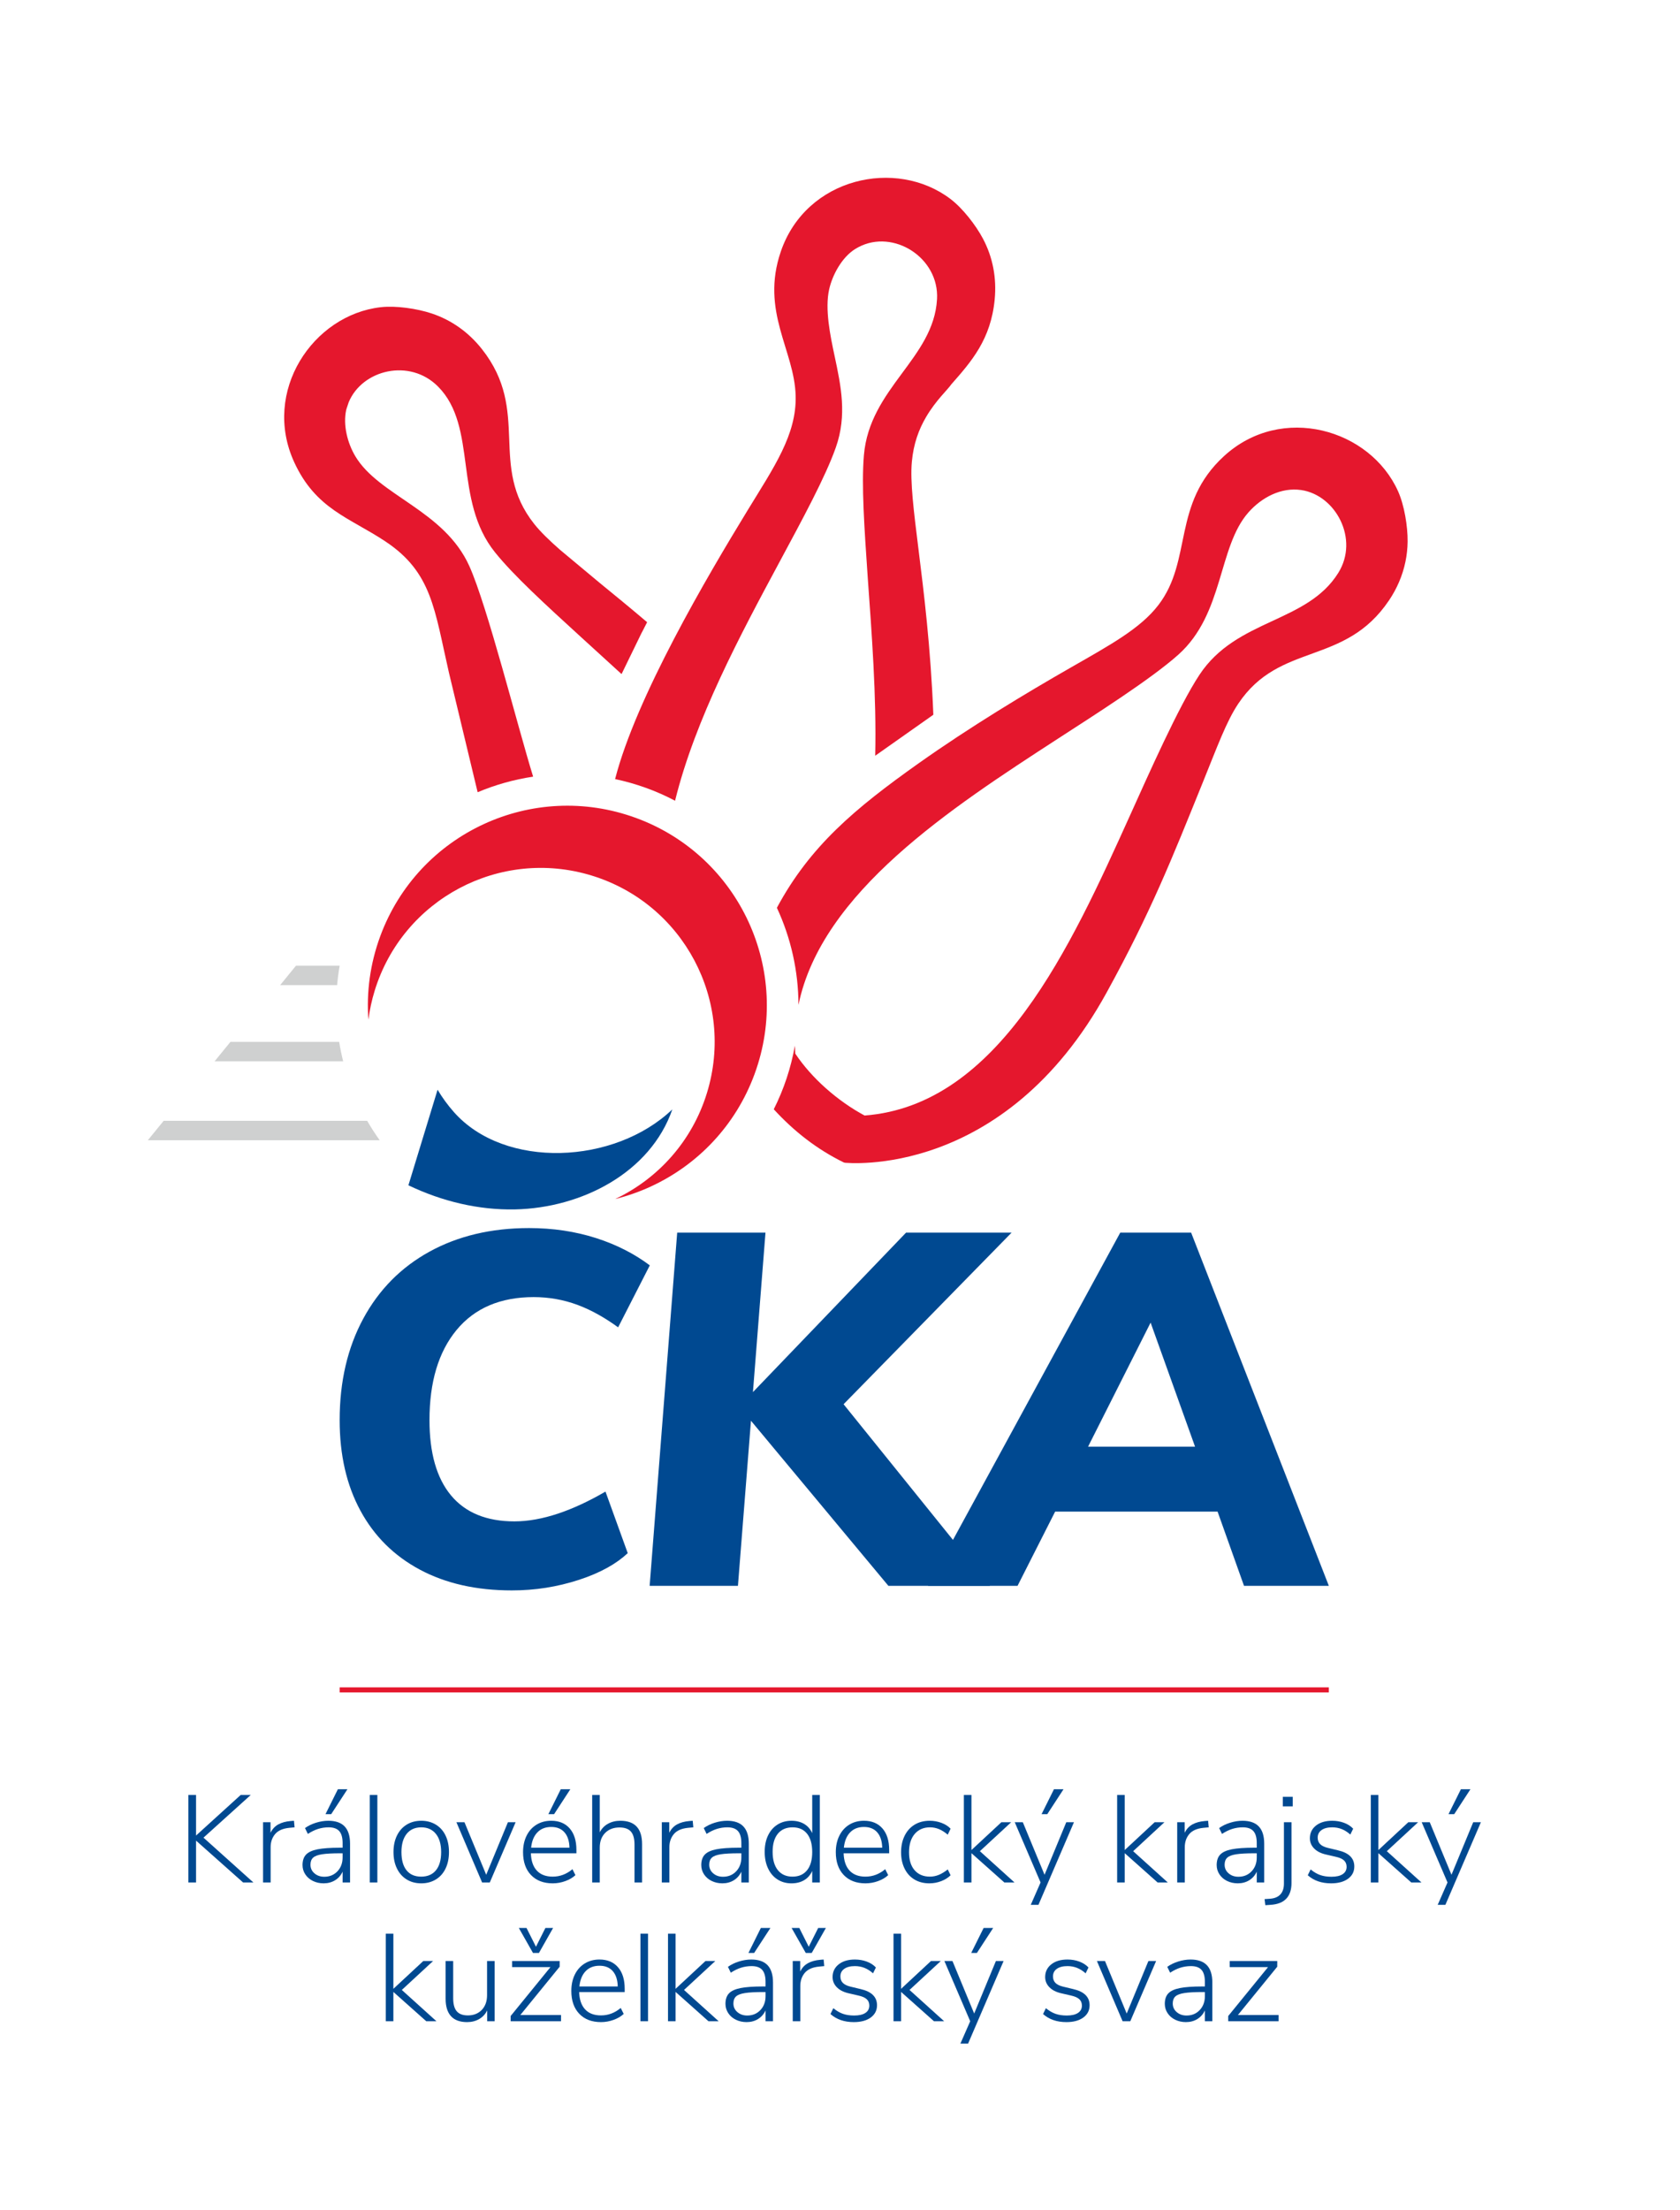 <?xml version="1.0" encoding="utf-8"?>
<!-- Generator: Adobe Illustrator 16.0.0, SVG Export Plug-In . SVG Version: 6.00 Build 0)  -->
<!DOCTYPE svg PUBLIC "-//W3C//DTD SVG 1.1//EN" "http://www.w3.org/Graphics/SVG/1.1/DTD/svg11.dtd">
<svg version="1.1" id="Layer_1" xmlns="http://www.w3.org/2000/svg" xmlns:xlink="http://www.w3.org/1999/xlink" x="0px" y="0px"
	 width="288.299px" height="379.008px" viewBox="0 0 288.299 379.008" enable-background="new 0 0 288.299 379.008"
	 xml:space="preserve">
<path fill-rule="evenodd" clip-rule="evenodd" fill="#E5172D" d="M81.966,135.882l-4.922-20.489
	c-2.489-10.845-2.896-17.229-10.934-22.545v-0.002c-6.193-4.096-11.913-5.527-15.61-13.546c-5.61-12.168,3.208-25.287,14.832-26.609
	c2.608-0.297,6.223,0.235,8.741,1.071c3.434,1.139,6.373,3.256,8.638,6.128c8.451,10.712,0.993,19.946,8.979,29.998
	c1.045,1.314,2.532,2.76,4.399,4.401l6.755,5.631l-0.001,0.001c2.468,2.015,5.216,4.258,8.207,6.798
	c-0.292,0.563-0.59,1.146-0.897,1.75l-0.009-0.004l-3.482,7.153l-6.874-6.271l0,0.001c-6.249-5.706-11.62-10.612-14.837-14.609
	c-7.237-8.992-2.913-21.497-9.764-28.422c-4.882-4.936-13.048-2.9-15.351,2.684l-0.391,1.171l0.001,0l-0.015,0.056H59.43
	l-0.016,0.059h0.001c-0.582,2.598,0.209,5.705,1.562,7.97c4.071,6.814,15.261,9.262,19.568,18.846
	c3.089,6.875,8.225,27.302,10.944,36.108C88.197,133.703,84.998,134.605,81.966,135.882"/>
<path fill-rule="evenodd" clip-rule="evenodd" fill="#E5172D" d="M105.555,133.628c3.621-14.088,15.783-34.715,22.705-46.045l0,0
	l0.018-0.031l0.001,0c4.521-7.402,8.438-12.992,8.26-19.671c-0.21-7.852-6.073-14.453-2.542-24.751
	c4.353-12.696,19.797-16.069,29.106-9.005c2.086,1.583,4.336,4.468,5.579,6.811c1.697,3.195,2.36,6.752,2.016,10.396
	c-0.648,6.871-3.989,10.669-7.454,14.597v0c-0.611,0.916-2.643,2.727-4.338,5.624c-1.223,2.089-2.143,4.538-2.429,7.674
	c-0.305,3.361,0.314,8.335,1.138,14.951l0.005,0.015h-0.003c0.922,7.4,2.089,16.771,2.551,28.399l-9.977,7.031
	c0.235-10.254-0.595-20.953-1.294-30.74l0.001,0c-0.58-8.443-1.077-15.703-0.646-20.799c0.979-11.533,11.978-16.613,12.548-26.771
	l0.001,0c0.389-7.123-7.491-12.086-13.479-8.925l-0.001-0.002l-0.601,0.345l0.001,0.001c-2.214,1.393-3.848,4.345-4.424,6.862
	c-0.785,3.434,0.2,8.05,0.924,11.457c1.092,5.141,2.173,10.154,0.211,15.7c-1.805,5.106-5.703,12.271-9.713,19.732
	c-6.626,12.329-14.421,26.835-17.873,40.857C112.579,135.62,109.165,134.394,105.555,133.628"/>
<path fill-rule="evenodd" clip-rule="evenodd" fill="#E5172D" d="M144.973,199.432l-0.196-0.061
	c-4.583-2.248-8.514-5.317-11.992-9.107c1.737-3.458,2.943-7.097,3.623-10.905c0.013,0.45,0.032,0.901,0.065,1.356
	c1.439,2.15,3.239,4.15,5.208,5.907c2.117,1.891,4.426,3.498,6.688,4.712c23.068-1.753,35.364-28.948,45.511-51.392
	c3.145-6.957,8.371-18.777,11.953-24.2c6.385-9.665,18.45-8.839,23.834-17.494l-0.001-0.001c3.603-5.786-0.448-13.326-6.373-14.196
	c-3.435-0.504-6.776,1.255-9.054,3.835c-5.257,5.956-4.176,17.352-11.999,24.375c-4.671,4.194-14.455,10.39-20.663,14.417
	c-18.374,11.921-40.576,26.33-44.556,45.681c-0.01-5.789-1.301-11.5-3.702-16.656c5.675-10.566,13.362-17.009,24.273-24.746
	c8.863-6.284,18.559-12.112,26.158-16.461c6.8-3.893,11.952-6.696,15.036-10.718c5.92-7.723,2.271-17.317,11.266-25.552
	c9.889-9.052,25.071-4.634,29.863,6.032c1.071,2.384,1.67,6.013,1.641,8.648c-0.013,1.146-0.136,2.309-0.381,3.475l0,0
	c-0.495,2.359-1.451,4.58-2.828,6.621h-0.003c-7.611,11.283-18.716,7.043-25.84,17.681c-2.055,3.069-3.577,7.301-6.16,13.674
	c-5.235,12.916-8.793,21.969-16.434,35.874C172.224,202.417,145.193,199.416,144.973,199.432"/>
<path fill-rule="evenodd" clip-rule="evenodd" fill="#CFD0D0" d="M50.79,165.638h7.497c-0.193,1.111-0.338,2.225-0.435,3.337H48.07
	L50.79,165.638z"/>
<path fill-rule="evenodd" clip-rule="evenodd" fill="#CFD0D0" d="M39.547,178.698h18.657c0.181,1.125,0.409,2.238,0.684,3.337
	H36.826L39.547,178.698z"/>
<path fill-rule="evenodd" clip-rule="evenodd" fill="#CFD0D0" d="M28.087,192.237h34.921c0.661,1.146,1.378,2.26,2.152,3.338H25.367
	L28.087,192.237z"/>
<path fill-rule="evenodd" clip-rule="evenodd" fill="#E5172D" d="M109.101,140.279l0.003,0l0.09,0.033
	c8.868,3.268,15.573,9.821,19.244,17.774c3.657,7.924,4.3,17.24,1.071,26.08l0,0.002l-0.033,0.09
	c-3.267,8.868-9.821,15.573-17.774,19.244c-1.968,0.908-4.021,1.63-6.132,2.153c7.306-3.462,13.188-9.863,15.749-18.199
	c4.838-15.748-4.006-32.435-19.754-37.272c-15.747-4.837-32.435,4.006-37.272,19.754c-0.506,1.648-0.86,3.306-1.075,4.959
	c-0.344-4.716,0.289-9.579,2.029-14.304c3.268-8.869,9.821-15.573,17.774-19.244C90.945,137.694,100.261,137.05,109.101,140.279"/>
<path fill-rule="evenodd" clip-rule="evenodd" fill="#004991" d="M75.091,186.91c0.795,1.337,1.729,2.623,2.806,3.839
	c8.707,9.833,27.561,9.011,37.481-0.47c-3.776,10.875-15.58,16.911-26.977,17.156c-6.22,0.134-12.523-1.36-18.315-4.136
	L75.091,186.91z"/>
<rect x="58.288" y="289.411" fill-rule="evenodd" clip-rule="evenodd" fill="#E5172D" width="169.748" height="0.87"/>
<path fill-rule="evenodd" clip-rule="evenodd" fill="#004991" d="M204.447,248.126h-17.002h-0.722l0.325-0.645l9.939-19.705
	l0.465-0.922l0.349,0.973l7.063,19.705l0.213,0.594H204.447z M209.051,259.566l4.429,12.432h14.557l-23.631-60.579h-12.163
	l-32.997,60.579h15.373l6.327-12.484l0.124-0.245h0.272h27.29h0.313L209.051,259.566z"/>
<polygon fill-rule="evenodd" clip-rule="evenodd" fill="#004991" points="145.041,240.569 173.597,211.419 155.485,211.419 
	130.07,237.875 129.209,238.77 129.307,237.532 131.361,211.419 116.211,211.419 111.484,271.998 126.636,271.998 128.784,244.77 
	128.87,243.683 129.567,244.521 152.451,271.998 169.888,271.998 145.012,241.159 144.765,240.853 "/>
<path fill-rule="evenodd" clip-rule="evenodd" fill="#004991" d="M79.313,271.891c2.63,0.595,5.471,0.893,8.523,0.893
	c1.99,0,3.94-0.15,5.851-0.451c1.913-0.301,3.797-0.754,5.653-1.357c1.848-0.602,3.49-1.303,4.924-2.102
	c1.331-0.741,2.484-1.567,3.46-2.48l-3.819-10.56c-2.848,1.653-5.542,2.905-8.081,3.756c-2.693,0.903-5.21,1.354-7.552,1.354
	c-2.379,0-4.478-0.371-6.292-1.113c-1.829-0.748-3.363-1.87-4.6-3.364c-2.451-2.96-3.677-7.255-3.677-12.883
	c0-3.268,0.384-6.188,1.152-8.759c0.772-2.584,1.934-4.816,3.483-6.694c1.558-1.887,3.446-3.303,5.662-4.246
	c2.208-0.939,4.736-1.41,7.585-1.41c1.303,0,2.583,0.112,3.836,0.334c1.254,0.223,2.482,0.557,3.685,1.002
	c1.2,0.444,2.417,1.014,3.65,1.708c1.09,0.614,2.197,1.328,3.32,2.142l5.435-10.628c-1.29-0.968-2.67-1.831-4.141-2.589
	c-1.584-0.818-3.274-1.514-5.065-2.087c-1.789-0.572-3.644-1.003-5.563-1.29c-1.917-0.287-3.897-0.431-5.94-0.431
	c-3.251,0-6.302,0.337-9.152,1.012c-2.844,0.674-5.492,1.684-7.941,3.03c-2.448,1.346-4.62,2.977-6.514,4.892v0.002
	c-1.897,1.918-3.518,4.122-4.862,6.61c-1.348,2.494-2.358,5.189-3.032,8.085v0.002c-0.675,2.899-1.012,6.005-1.012,9.315
	c0,2.992,0.297,5.782,0.893,8.37c0.593,2.581,1.484,4.967,2.672,7.156c1.186,2.187,2.628,4.122,4.324,5.805
	c1.699,1.684,3.656,3.119,5.869,4.304C74.263,270.405,76.686,271.297,79.313,271.891"/>
<polygon fill="#004991" points="41.714,322.878 33.643,315.701 33.643,322.878 32.322,322.878 32.322,307.864 33.643,307.864 
	33.643,314.828 41.309,307.864 43.035,307.864 34.92,315.19 43.482,322.878 "/>
<path fill="#004991" d="M50.552,313.423l-0.916,0.085c-1.122,0.113-1.934,0.476-2.438,1.086c-0.504,0.61-0.756,1.356-0.756,2.236
	v6.048h-1.299v-10.329h1.278v1.811c0.313-0.639,0.756-1.118,1.331-1.438s1.289-0.515,2.141-0.586l0.554-0.042L50.552,313.423z"/>
<path fill="#004991" d="M55.855,311.165l2.129-4.28h1.64l-2.79,4.28H55.855z M55.642,321.898c0.923,0,1.679-0.313,2.268-0.937
	c0.589-0.625,0.884-1.42,0.884-2.386v-0.702h-0.405c-1.363,0-2.406,0.057-3.13,0.17s-1.235,0.309-1.533,0.586
	c-0.298,0.276-0.447,0.678-0.447,1.203c0,0.597,0.227,1.09,0.681,1.48C54.414,321.703,54.975,321.898,55.642,321.898z
	 M56.345,312.294c1.249,0,2.183,0.326,2.8,0.979c0.618,0.653,0.927,1.64,0.927,2.96v6.645h-1.278v-1.853
	c-0.298,0.64-0.731,1.133-1.299,1.48s-1.221,0.521-1.959,0.521c-0.667,0-1.278-0.135-1.832-0.404s-0.99-0.646-1.31-1.129
	s-0.479-1.016-0.479-1.598c0-0.767,0.199-1.362,0.597-1.788c0.397-0.427,1.058-0.731,1.98-0.916s2.208-0.277,3.854-0.277h0.448
	v-0.788c0-0.937-0.192-1.622-0.575-2.055s-0.987-0.649-1.811-0.649c-0.625,0-1.225,0.089-1.799,0.266
	c-0.575,0.178-1.168,0.465-1.778,0.863l-0.49-1.001c0.525-0.384,1.15-0.689,1.874-0.916
	C54.939,312.407,55.649,312.294,56.345,312.294z"/>
<rect x="63.458" y="307.864" fill="#004991" width="1.299" height="15.014"/>
<path fill="#004991" d="M72.275,321.878c1.093,0,1.938-0.362,2.534-1.087c0.596-0.724,0.895-1.768,0.895-3.13
	c0-1.335-0.302-2.375-0.905-3.12c-0.604-0.746-1.438-1.118-2.502-1.118c-1.079,0-1.917,0.372-2.513,1.118
	c-0.596,0.745-0.894,1.785-0.894,3.12c0,1.362,0.291,2.406,0.873,3.13C70.344,321.516,71.182,321.878,72.275,321.878
	 M72.296,323.027c-0.951,0-1.785-0.22-2.502-0.66s-1.274-1.064-1.672-1.874c-0.397-0.81-0.596-1.753-0.596-2.832
	c0-1.08,0.199-2.023,0.596-2.833c0.398-0.81,0.955-1.434,1.672-1.874s1.551-0.66,2.502-0.66c0.937,0,1.768,0.22,2.492,0.66
	s1.281,1.064,1.672,1.874s0.586,1.753,0.586,2.833c0,1.079-0.195,2.022-0.586,2.832s-0.948,1.434-1.672,1.874
	S73.233,323.027,72.296,323.027z"/>
<polygon fill="#004991" points="88.482,312.549 84.052,322.878 82.732,322.878 78.324,312.549 79.708,312.549 83.435,321.558 
	87.162,312.549 "/>
<path fill="#004991" d="M94.104,311.165l2.13-4.28h1.64l-2.79,4.28H94.104z M94.594,313.358c-0.994,0-1.789,0.313-2.385,0.938
	c-0.596,0.624-0.951,1.498-1.064,2.619h6.581c-0.028-1.136-0.313-2.013-0.852-2.63S95.574,313.358,94.594,313.358z M98.918,317.874
	h-7.816c0.043,1.292,0.383,2.282,1.022,2.971c0.639,0.688,1.547,1.033,2.726,1.033c1.249,0,2.378-0.427,3.386-1.278l0.511,1.022
	c-0.455,0.426-1.033,0.767-1.736,1.022c-0.703,0.255-1.423,0.383-2.162,0.383c-1.576,0-2.818-0.476-3.727-1.427
	s-1.363-2.258-1.363-3.919c0-1.064,0.203-2.005,0.607-2.821c0.404-0.816,0.973-1.448,1.704-1.896s1.572-0.671,2.523-0.671
	c1.349,0,2.407,0.44,3.173,1.32s1.15,2.108,1.15,3.685V317.874z"/>
<path fill="#004991" d="M106.457,312.294c2.485,0,3.727,1.334,3.727,4.004v6.58h-1.299v-6.495c0-1.022-0.206-1.768-0.618-2.236
	s-1.065-0.702-1.959-0.702c-1.022,0-1.842,0.312-2.459,0.937c-0.618,0.625-0.927,1.463-0.927,2.513v5.984h-1.299v-15.014h1.299v6.41
	c0.327-0.639,0.799-1.129,1.417-1.47C104.955,312.464,105.662,312.294,106.457,312.294"/>
<path fill="#004991" d="M118.979,313.423l-0.916,0.085c-1.122,0.113-1.934,0.476-2.438,1.086c-0.504,0.61-0.756,1.356-0.756,2.236
	v6.048h-1.299v-10.329h1.278v1.811c0.313-0.639,0.756-1.118,1.331-1.438s1.289-0.515,2.141-0.586l0.554-0.042L118.979,313.423z"/>
<path fill="#004991" d="M124.069,321.898c0.923,0,1.679-0.313,2.268-0.937c0.589-0.625,0.884-1.42,0.884-2.386v-0.702h-0.404
	c-1.363,0-2.407,0.057-3.131,0.17s-1.235,0.309-1.533,0.586c-0.298,0.276-0.447,0.678-0.447,1.203c0,0.597,0.227,1.09,0.682,1.48
	C122.841,321.703,123.402,321.898,124.069,321.898 M124.772,312.294c1.249,0,2.183,0.326,2.8,0.979s0.927,1.64,0.927,2.96v6.645
	h-1.278v-1.853c-0.298,0.64-0.731,1.133-1.299,1.48s-1.221,0.521-1.959,0.521c-0.667,0-1.278-0.135-1.832-0.404
	s-0.99-0.646-1.31-1.129c-0.32-0.482-0.479-1.016-0.479-1.598c0-0.767,0.199-1.362,0.596-1.788c0.398-0.427,1.058-0.731,1.981-0.916
	s2.208-0.277,3.854-0.277h0.447v-0.788c0-0.937-0.191-1.622-0.575-2.055s-0.987-0.649-1.811-0.649c-0.625,0-1.225,0.089-1.799,0.266
	c-0.575,0.178-1.168,0.465-1.778,0.863l-0.49-1.001c0.525-0.384,1.15-0.689,1.874-0.916
	C123.367,312.407,124.076,312.294,124.772,312.294z"/>
<path fill="#004991" d="M135.996,321.878c1.079,0,1.913-0.366,2.502-1.097c0.589-0.731,0.884-1.771,0.884-3.12
	s-0.292-2.393-0.874-3.131s-1.413-1.107-2.492-1.107c-1.093,0-1.938,0.365-2.535,1.097c-0.596,0.731-0.894,1.764-0.894,3.099
	c0,1.349,0.298,2.396,0.894,3.141C134.079,321.505,134.917,321.878,135.996,321.878 M140.681,307.864v15.014h-1.299v-1.98
	c-0.313,0.696-0.774,1.225-1.385,1.587c-0.61,0.362-1.334,0.543-2.172,0.543c-0.909,0-1.711-0.224-2.406-0.671
	c-0.696-0.447-1.235-1.079-1.619-1.896s-0.575-1.764-0.575-2.843c0-1.065,0.192-1.998,0.575-2.801
	c0.383-0.802,0.923-1.423,1.619-1.863c0.695-0.44,1.498-0.66,2.406-0.66c0.838,0,1.562,0.181,2.172,0.543
	c0.611,0.362,1.072,0.891,1.385,1.587v-6.56H140.681z"/>
<path fill="#004991" d="M148.263,313.358c-0.994,0-1.789,0.313-2.386,0.938c-0.596,0.624-0.95,1.498-1.064,2.619h6.581
	c-0.028-1.136-0.313-2.013-0.853-2.63C150.002,313.668,149.242,313.358,148.263,313.358 M152.586,317.874h-7.815
	c0.042,1.292,0.383,2.282,1.021,2.971c0.64,0.688,1.548,1.033,2.727,1.033c1.249,0,2.378-0.427,3.386-1.278l0.512,1.022
	c-0.455,0.426-1.033,0.767-1.736,1.022c-0.702,0.255-1.423,0.383-2.161,0.383c-1.576,0-2.818-0.476-3.728-1.427
	c-0.908-0.951-1.363-2.258-1.363-3.919c0-1.064,0.202-2.005,0.607-2.821c0.404-0.816,0.973-1.448,1.704-1.896
	s1.572-0.671,2.523-0.671c1.349,0,2.406,0.44,3.174,1.32c0.766,0.88,1.149,2.108,1.149,3.685V317.874z"/>
<path fill="#004991" d="M159.486,323.027c-0.979,0-1.835-0.22-2.566-0.66c-0.73-0.44-1.295-1.064-1.693-1.874
	c-0.397-0.81-0.596-1.739-0.596-2.79c0-1.064,0.202-2.009,0.606-2.832c0.405-0.823,0.977-1.459,1.715-1.906s1.604-0.671,2.599-0.671
	c0.695,0,1.366,0.121,2.012,0.362c0.646,0.241,1.168,0.575,1.565,1l-0.489,1.023c-0.525-0.44-1.033-0.76-1.523-0.959
	c-0.489-0.199-0.997-0.298-1.522-0.298c-1.107,0-1.984,0.38-2.63,1.139c-0.646,0.76-0.969,1.808-0.969,3.142
	c0,1.32,0.319,2.347,0.958,3.078c0.639,0.73,1.512,1.097,2.619,1.097c0.525,0,1.033-0.1,1.523-0.299
	c0.489-0.198,1.004-0.511,1.544-0.937l0.489,1.001c-0.426,0.426-0.965,0.763-1.618,1.012
	C160.856,322.903,160.182,323.027,159.486,323.027"/>
<polygon fill="#004991" points="172.35,322.878 166.706,317.853 166.706,322.878 165.406,322.878 165.406,307.864 166.706,307.864 
	166.706,317.32 171.839,312.549 173.521,312.549 168.154,317.512 174.096,322.878 "/>
<path fill="#004991" d="M178.738,311.165l2.13-4.28h1.641l-2.791,4.28H178.738z M184.297,312.549l-6.091,14.163h-1.32l1.683-3.834
	l-4.43-10.329h1.385l3.727,9.009l3.727-9.009H184.297z"/>
<polygon fill="#004991" points="198.651,322.878 193.008,317.853 193.008,322.878 191.709,322.878 191.709,307.864 193.008,307.864 
	193.008,317.32 198.141,312.549 199.822,312.549 194.456,317.512 200.397,322.878 "/>
<path fill="#004991" d="M207.426,313.423l-0.916,0.085c-1.121,0.113-1.935,0.476-2.438,1.086s-0.756,1.356-0.756,2.236v6.048h-1.3
	v-10.329h1.278v1.811c0.313-0.639,0.756-1.118,1.331-1.438s1.288-0.515,2.141-0.586l0.554-0.042L207.426,313.423z"/>
<path fill="#004991" d="M212.516,321.898c0.923,0,1.679-0.313,2.269-0.937c0.589-0.625,0.884-1.42,0.884-2.386v-0.702h-0.405
	c-1.362,0-2.406,0.057-3.13,0.17c-0.725,0.113-1.235,0.309-1.534,0.586c-0.298,0.276-0.447,0.678-0.447,1.203
	c0,0.597,0.228,1.09,0.682,1.48C211.288,321.703,211.849,321.898,212.516,321.898 M213.219,312.294c1.249,0,2.183,0.326,2.8,0.979
	c0.618,0.653,0.927,1.64,0.927,2.96v6.645h-1.277v-1.853c-0.299,0.64-0.731,1.133-1.299,1.48c-0.568,0.348-1.222,0.521-1.96,0.521
	c-0.667,0-1.277-0.135-1.832-0.404c-0.553-0.27-0.989-0.646-1.31-1.129c-0.319-0.482-0.479-1.016-0.479-1.598
	c0-0.767,0.198-1.362,0.596-1.788c0.397-0.427,1.059-0.731,1.98-0.916c0.924-0.185,2.208-0.277,3.855-0.277h0.447v-0.788
	c0-0.937-0.191-1.622-0.575-2.055s-0.987-0.649-1.811-0.649c-0.625,0-1.225,0.089-1.8,0.266c-0.574,0.178-1.167,0.465-1.778,0.863
	l-0.489-1.001c0.525-0.384,1.149-0.689,1.874-0.916C211.813,312.407,212.522,312.294,213.219,312.294z"/>
<path fill="#004991" d="M221.844,308.184v1.64h-1.704v-1.64H221.844z M221.631,322.942c0,2.356-1.186,3.613-3.557,3.77l-0.937,0.063
	l-0.128-1.043l0.937-0.064c0.781-0.057,1.374-0.305,1.778-0.745c0.405-0.44,0.607-1.058,0.607-1.853v-10.521h1.299V322.942z"/>
<path fill="#004991" d="M228.425,323.027c-1.633,0-2.968-0.461-4.004-1.384l0.49-1.001c0.553,0.454,1.106,0.777,1.661,0.969
	c0.553,0.191,1.192,0.287,1.916,0.287c0.838,0,1.48-0.148,1.928-0.447c0.447-0.298,0.671-0.717,0.671-1.256
	c0-0.455-0.149-0.82-0.447-1.098c-0.299-0.276-0.774-0.485-1.427-0.628l-1.747-0.404c-0.837-0.199-1.494-0.543-1.97-1.033
	c-0.476-0.489-0.713-1.068-0.713-1.735c0-0.895,0.348-1.619,1.043-2.173c0.695-0.553,1.626-0.83,2.79-0.83
	c0.725,0,1.402,0.117,2.034,0.352s1.153,0.571,1.564,1.011l-0.489,1.002c-0.482-0.427-0.977-0.738-1.48-0.938
	s-1.047-0.298-1.629-0.298c-0.78,0-1.392,0.156-1.831,0.469c-0.44,0.312-0.661,0.745-0.661,1.299c0,0.454,0.139,0.823,0.416,1.107
	c0.276,0.283,0.706,0.497,1.288,0.639l1.768,0.426c1.874,0.426,2.812,1.349,2.812,2.769c0,0.881-0.358,1.583-1.075,2.108
	C230.614,322.765,229.646,323.027,228.425,323.027"/>
<polygon fill="#004991" points="242.183,322.878 236.539,317.853 236.539,322.878 235.239,322.878 235.239,307.864 236.539,307.864 
	236.539,317.32 241.672,312.549 243.354,312.549 237.987,317.512 243.929,322.878 "/>
<path fill="#004991" d="M248.571,311.165l2.13-4.28h1.64l-2.79,4.28H248.571z M254.13,312.549l-6.091,14.163h-1.32l1.683-3.834
	l-4.43-10.329h1.384l3.728,9.009l3.727-9.009H254.13z"/>
<polygon fill="#004991" points="73.148,346.68 67.505,341.653 67.505,346.68 66.206,346.68 66.206,331.665 67.505,331.665 
	67.505,341.121 72.638,336.351 74.32,336.351 68.953,341.313 74.895,346.68 "/>
<path fill="#004991" d="M84.883,336.351v10.329h-1.278v-1.853c-0.327,0.653-0.792,1.15-1.395,1.49
	c-0.604,0.341-1.289,0.512-2.055,0.512c-1.221,0-2.141-0.338-2.758-1.012c-0.617-0.675-0.926-1.672-0.926-2.992v-6.475h1.299v6.39
	c0,1.008,0.202,1.75,0.607,2.226s1.04,0.713,1.906,0.713c0.994,0,1.792-0.315,2.396-0.947s0.905-1.474,0.905-2.524v-5.856H84.883z"
	/>
<path fill="#004991" d="M94.914,330.686l-2.428,4.281h-1.022l-2.428-4.281h1.32l1.619,3.216l1.618-3.216H94.914z M96.277,345.615
	v1.064H87.63v-0.895l6.836-8.391h-6.581v-1.044h8.157v0.979l-6.751,8.285H96.277z"/>
<path fill="#004991" d="M102.879,337.16c-0.994,0-1.789,0.313-2.385,0.937c-0.596,0.625-0.951,1.498-1.065,2.62h6.581
	c-0.028-1.136-0.312-2.013-0.852-2.63C104.618,337.469,103.858,337.16,102.879,337.16 M107.202,341.675h-7.816
	c0.042,1.292,0.383,2.282,1.022,2.971c0.639,0.689,1.547,1.033,2.726,1.033c1.249,0,2.378-0.426,3.386-1.277l0.511,1.021
	c-0.455,0.427-1.033,0.768-1.736,1.022c-0.703,0.256-1.423,0.384-2.162,0.384c-1.576,0-2.819-0.476-3.727-1.427
	c-0.909-0.952-1.363-2.258-1.363-3.919c0-1.065,0.202-2.006,0.607-2.822s0.973-1.448,1.704-1.895
	c0.731-0.447,1.573-0.672,2.524-0.672c1.349,0,2.407,0.44,3.173,1.321c0.767,0.88,1.15,2.108,1.15,3.685V341.675z"/>
<rect x="109.907" y="331.665" fill="#004991" width="1.299" height="15.015"/>
<polygon fill="#004991" points="121.578,346.68 115.934,341.653 115.934,346.68 114.635,346.68 114.635,331.665 115.934,331.665 
	115.934,341.121 121.066,336.351 122.749,336.351 117.382,341.313 123.324,346.68 "/>
<path fill="#004991" d="M128.436,334.967l2.13-4.281h1.64l-2.79,4.281H128.436z M128.222,345.7c0.923,0,1.679-0.313,2.269-0.938
	c0.589-0.624,0.884-1.42,0.884-2.385v-0.703h-0.405c-1.363,0-2.407,0.057-3.131,0.171c-0.724,0.113-1.235,0.309-1.533,0.585
	c-0.298,0.277-0.447,0.679-0.447,1.204c0,0.596,0.227,1.089,0.682,1.479S127.555,345.7,128.222,345.7z M128.925,336.095
	c1.25,0,2.183,0.327,2.8,0.98c0.618,0.652,0.927,1.64,0.927,2.96v6.645h-1.278v-1.853c-0.298,0.639-0.731,1.132-1.299,1.479
	c-0.568,0.349-1.221,0.522-1.959,0.522c-0.667,0-1.278-0.135-1.832-0.405c-0.554-0.27-0.99-0.646-1.31-1.128
	c-0.319-0.483-0.479-1.016-0.479-1.598c0-0.767,0.199-1.363,0.596-1.789s1.058-0.731,1.98-0.916
	c0.923-0.185,2.208-0.276,3.855-0.276h0.447v-0.788c0-0.937-0.191-1.622-0.575-2.056c-0.383-0.433-0.987-0.649-1.81-0.649
	c-0.625,0-1.225,0.089-1.8,0.267c-0.575,0.178-1.167,0.465-1.778,0.862l-0.49-1.001c0.525-0.383,1.15-0.688,1.875-0.916
	C127.52,336.209,128.229,336.095,128.925,336.095z"/>
<path fill="#004991" d="M141.725,330.686l-2.428,4.281h-1.022l-2.428-4.281h1.32l1.619,3.216l1.619-3.216H141.725z M141.448,337.224
	l-0.916,0.085c-1.122,0.114-1.935,0.477-2.438,1.087s-0.756,1.355-0.756,2.236v6.048h-1.299v-10.329h1.278v1.811
	c0.312-0.639,0.756-1.118,1.331-1.438s1.288-0.515,2.14-0.586l0.554-0.043L141.448,337.224z"/>
<path fill="#004991" d="M146.517,346.829c-1.633,0-2.967-0.462-4.004-1.385l0.49-1.001c0.554,0.454,1.107,0.777,1.661,0.97
	c0.554,0.191,1.192,0.287,1.917,0.287c0.837,0,1.479-0.149,1.927-0.447s0.671-0.717,0.671-1.257c0-0.454-0.148-0.819-0.447-1.097
	c-0.298-0.276-0.773-0.486-1.427-0.628l-1.746-0.405c-0.838-0.198-1.494-0.543-1.97-1.032c-0.476-0.49-0.713-1.068-0.713-1.736
	c0-0.895,0.348-1.618,1.043-2.172s1.625-0.831,2.79-0.831c0.725,0,1.402,0.117,2.034,0.352s1.153,0.572,1.565,1.012l-0.49,1.001
	c-0.482-0.426-0.976-0.738-1.479-0.937c-0.504-0.199-1.048-0.299-1.63-0.299c-0.78,0-1.391,0.156-1.831,0.469s-0.66,0.745-0.66,1.3
	c0,0.454,0.138,0.823,0.415,1.107c0.277,0.283,0.706,0.496,1.289,0.639l1.767,0.426c1.875,0.426,2.812,1.349,2.812,2.769
	c0,0.88-0.358,1.583-1.075,2.108S147.738,346.829,146.517,346.829"/>
<polygon fill="#004991" points="160.274,346.68 154.631,341.653 154.631,346.68 153.332,346.68 153.332,331.665 154.631,331.665 
	154.631,341.121 159.764,336.351 161.445,336.351 156.079,341.313 162.021,346.68 "/>
<path fill="#004991" d="M166.664,334.967l2.129-4.281h1.641l-2.79,4.281H166.664z M172.223,336.351l-6.092,14.163h-1.32l1.683-3.834
	l-4.43-10.329h1.385l3.727,9.009l3.727-9.009H172.223z"/>
<path fill="#004991" d="M182.998,346.829c-1.633,0-2.967-0.462-4.003-1.385l0.489-1.001c0.554,0.454,1.107,0.777,1.661,0.97
	c0.554,0.191,1.192,0.287,1.917,0.287c0.838,0,1.48-0.149,1.928-0.447s0.671-0.717,0.671-1.257c0-0.454-0.149-0.819-0.447-1.097
	c-0.299-0.276-0.774-0.486-1.428-0.628l-1.746-0.405c-0.838-0.198-1.494-0.543-1.97-1.032c-0.476-0.49-0.714-1.068-0.714-1.736
	c0-0.895,0.349-1.618,1.044-2.172s1.626-0.831,2.79-0.831c0.724,0,1.401,0.117,2.033,0.352s1.154,0.572,1.565,1.012l-0.489,1.001
	c-0.482-0.426-0.977-0.738-1.48-0.937c-0.504-0.199-1.047-0.299-1.629-0.299c-0.781,0-1.392,0.156-1.832,0.469s-0.66,0.745-0.66,1.3
	c0,0.454,0.139,0.823,0.415,1.107c0.277,0.283,0.707,0.496,1.289,0.639l1.768,0.426c1.874,0.426,2.812,1.349,2.812,2.769
	c0,0.88-0.358,1.583-1.076,2.108C185.188,346.566,184.22,346.829,182.998,346.829"/>
<polygon fill="#004991" points="198.396,336.351 193.966,346.68 192.646,346.68 188.237,336.351 189.622,336.351 193.349,345.359 
	197.075,336.351 "/>
<path fill="#004991" d="M203.613,345.7c0.924,0,1.68-0.313,2.269-0.938c0.589-0.624,0.884-1.42,0.884-2.385v-0.703h-0.404
	c-1.363,0-2.407,0.057-3.131,0.171c-0.725,0.113-1.235,0.309-1.533,0.585c-0.298,0.277-0.447,0.679-0.447,1.204
	c0,0.596,0.227,1.089,0.682,1.479C202.386,345.505,202.946,345.7,203.613,345.7 M204.316,336.095c1.25,0,2.184,0.327,2.801,0.98
	c0.617,0.652,0.927,1.64,0.927,2.96v6.645h-1.278v-1.853c-0.298,0.639-0.731,1.132-1.299,1.479
	c-0.568,0.349-1.221,0.522-1.959,0.522c-0.668,0-1.278-0.135-1.832-0.405c-0.554-0.27-0.99-0.646-1.31-1.128
	c-0.319-0.483-0.479-1.016-0.479-1.598c0-0.767,0.199-1.363,0.597-1.789s1.058-0.731,1.98-0.916s2.208-0.276,3.854-0.276h0.447
	v-0.788c0-0.937-0.191-1.622-0.575-2.056c-0.383-0.433-0.986-0.649-1.81-0.649c-0.625,0-1.225,0.089-1.8,0.267
	s-1.168,0.465-1.778,0.862l-0.49-1.001c0.525-0.383,1.15-0.688,1.875-0.916C202.911,336.209,203.621,336.095,204.316,336.095z"/>
<polygon fill="#004991" points="219.416,345.615 219.416,346.68 210.77,346.68 210.77,345.785 217.605,337.395 211.025,337.395 
	211.025,336.351 219.182,336.351 219.182,337.33 212.431,345.615 "/>
</svg>
